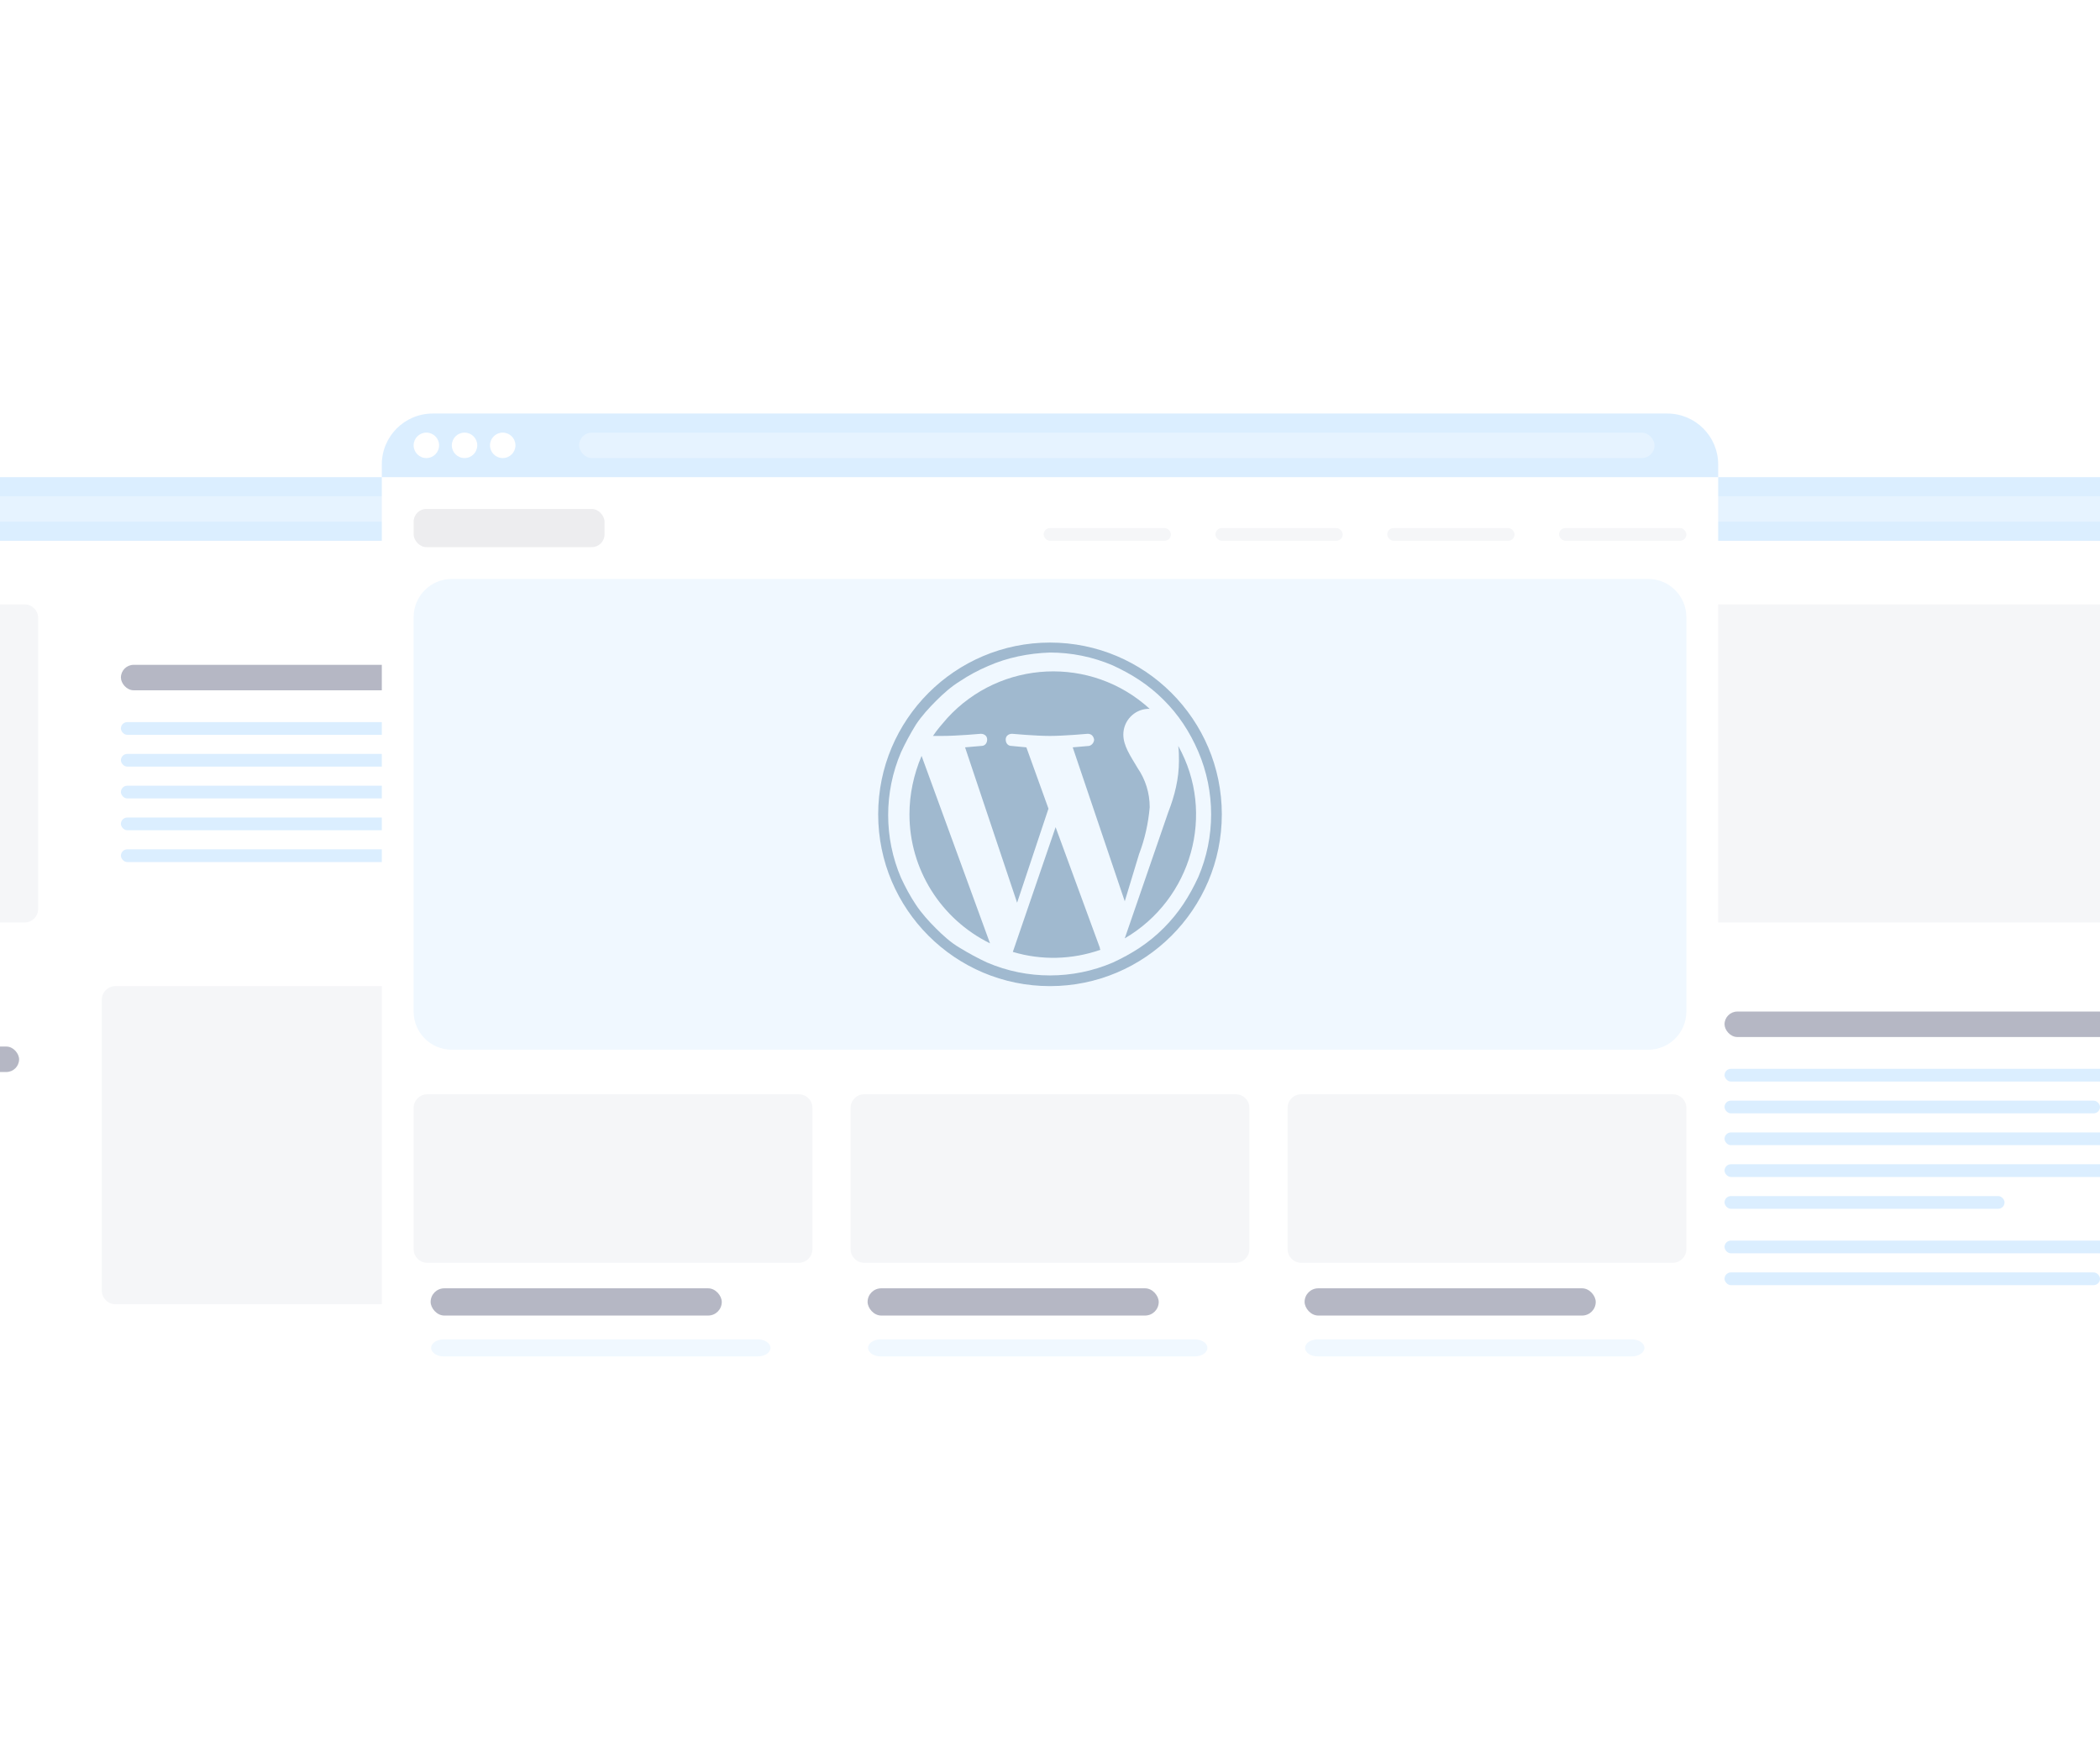 <svg width="330" height="276" viewBox="0 0 330 276" fill="none" xmlns="http://www.w3.org/2000/svg"><defs><symbol id="content" viewBox="0 0 330 276" preserveAspectRatio="xMidYMid meet"><g id="NoColourRemove" clip-path="url(#a)"><g filter="url(#b)"><g clip-path="url(#c)"><path d="M230 81C230 76.582 233.582 73 238 73H412C416.418 73 420 76.582 420 81V195C420 199.418 416.418 203 412 203H238C233.582 203 230 199.418 230 195V81Z" fill="white"/><rect width="190" height="10" transform="translate(230 73)" fill="#DBEEFF"/><circle cx="237" cy="78" r="2" fill="white"/><circle cx="243" cy="78" r="2" fill="white"/><circle cx="249" cy="78" r="2" fill="white"/><g opacity="0.3"><rect x="261" y="76" width="149" height="4" rx="2" fill="white"/></g><path d="M240 95.14C240 93.958 240.958 93 242.14 93H407.86C409.042 93 410 93.958 410 95.14V140.86C410 142.042 409.042 143 407.86 143H242.14C240.958 143 240 142.042 240 140.86V95.14Z" fill="#F5F6F8"/><rect x="243" y="157" width="20" height="2" rx="1" fill="#F5F6F8"/><rect x="243" y="162" width="20" height="2" rx="1" fill="#F5F6F8"/><rect x="243" y="167" width="20" height="2" rx="1" fill="#F5F6F8"/><rect x="243" y="172" width="20" height="2" rx="1" fill="#F5F6F8"/><rect x="243" y="177" width="20" height="2" rx="1" fill="#F5F6F8"/><rect x="271" y="157" width="80" height="4" rx="2" fill="#B5B7C4"/><rect x="271" y="166" width="70" height="2" rx="1" fill="#DBEEFF"/><rect x="271" y="171" width="59" height="2" rx="1" fill="#DBEEFF"/><rect x="271" y="176" width="68" height="2" rx="1" fill="#DBEEFF"/><rect x="271" y="181" width="63" height="2" rx="1" fill="#DBEEFF"/><rect x="271" y="186" width="44" height="2" rx="1" fill="#DBEEFF"/><rect x="271" y="193" width="70" height="2" rx="1" fill="#DBEEFF"/><rect x="271" y="198" width="59" height="2" rx="1" fill="#DBEEFF"/></g></g><g filter="url(#d)"><g clip-path="url(#e)"><path d="M-84 81C-84 76.582 -80.418 73 -76 73H98C102.418 73 106 76.582 106 81V195C106 199.418 102.418 203 98 203H-76C-80.418 203 -84 199.418 -84 195V81Z" fill="white"/><rect width="190" height="10" transform="translate(-84 73)" fill="#DBEEFF"/><g opacity="0.3"><rect x="-53" y="76" width="149" height="4" rx="2" fill="white"/></g><path d="M-74 95.14C-74 93.958 -73.042 93 -71.86 93H3.86C5.042 93 6 93.958 6 95.14V140.86C6 142.042 5.042 143 3.86 143H-71.86C-73.042 143 -74 142.042 -74 140.86V95.14Z" fill="#F5F6F8"/><rect x="19" y="102.5" width="74" height="4" rx="2" fill="#B5B7C4"/><rect x="19" y="111.5" width="70" height="2" rx="1" fill="#DBEEFF"/><rect x="19" y="116.5" width="59" height="2" rx="1" fill="#DBEEFF"/><rect x="19" y="121.5" width="68" height="2" rx="1" fill="#DBEEFF"/><rect x="19" y="126.5" width="63" height="2" rx="1" fill="#DBEEFF"/><rect x="19" y="131.5" width="44" height="2" rx="1" fill="#DBEEFF"/><rect x="-71" y="162.5" width="74" height="4" rx="2" fill="#B5B7C4"/><path d="M16 155.14C16 153.958 16.958 153 18.14 153H93.86C95.042 153 96 153.958 96 155.14V200.86C96 202.042 95.042 203 93.86 203H18.14C16.958 203 16 202.042 16 200.86V155.14Z" fill="#F5F6F8"/></g></g><g filter="url(#f)"><g clip-path="url(#g)"><path d="M60 71C60 66.582 63.582 63 68 63H262C266.418 63 270 66.582 270 71V205C270 209.418 266.418 213 262 213H68C63.582 213 60 209.418 60 205V71Z" fill="white"/><rect width="210" height="10" transform="translate(60 63)" fill="#DBEEFF"/><circle cx="67" cy="68" r="2" fill="white"/><circle cx="73" cy="68" r="2" fill="white"/><circle cx="79" cy="68" r="2" fill="white"/><g opacity="0.3"><rect x="91" y="66" width="169" height="4" rx="2" fill="white"/></g><path d="M65 95C65 91.686 67.686 89 71 89H259C262.314 89 265 91.686 265 95V157C265 160.314 262.314 163 259 163H71C67.686 163 65 160.314 65 157V95Z" fill="#F0F8FF"/><path d="M165 100.568C168.361 100.568 171.722 101.241 174.859 102.585C176.315 103.257 177.772 104.041 179.116 104.938C181.805 106.73 184.158 109.083 185.95 111.772C186.846 113.116 187.631 114.573 188.303 116.141C190.992 122.415 190.992 129.585 188.303 135.859C187.631 137.315 186.846 138.772 185.95 140.116C184.158 142.805 181.805 145.158 179.116 146.95C177.772 147.846 176.315 148.631 174.859 149.303C168.585 151.992 161.415 151.992 155.141 149.303C153.685 148.631 152.228 147.846 150.772 146.95C149.427 146.166 148.195 145.046 147.075 143.925C145.954 142.805 144.834 141.573 143.938 140.228C143.041 138.884 142.257 137.427 141.585 135.971C138.896 129.697 138.896 122.527 141.585 116.253C142.257 114.797 143.041 113.34 143.938 111.884C144.834 110.539 145.954 109.307 147.075 108.187C148.195 107.066 149.427 105.946 150.884 105.05C152.228 104.154 153.685 103.369 155.253 102.697C158.278 101.353 161.639 100.68 165 100.568ZM165 99C150.1 99 138 111.1 138 126C138 140.9 150.1 153 165 153C179.9 153 192 140.9 192 126C192 111.1 179.9 99 165 99Z" fill="#A0B9CF"/><path d="M142.914 126C142.914 134.627 147.844 142.469 155.574 146.278L144.819 116.813C143.586 119.726 142.914 122.863 142.914 126ZM180.669 124.88C180.669 122.639 179.997 120.511 178.765 118.718C177.644 116.813 176.524 115.245 176.524 113.452C176.524 111.324 178.205 109.531 180.333 109.419H180.669C171.483 101.017 157.254 101.689 148.852 110.876C148.068 111.772 147.283 112.668 146.611 113.676H148.068C150.42 113.676 154.117 113.34 154.117 113.34C154.678 113.34 155.126 113.676 155.126 114.237C155.126 114.797 154.79 115.245 154.229 115.245C154.229 115.245 152.997 115.357 151.653 115.469L159.831 139.892L164.761 125.104L161.288 115.469C160.055 115.357 158.935 115.245 158.935 115.245C158.375 115.245 158.039 114.797 158.039 114.237C158.039 113.676 158.487 113.34 159.047 113.34C159.047 113.34 162.744 113.676 164.985 113.676C167.225 113.676 170.922 113.34 170.922 113.34C171.483 113.34 171.819 113.676 171.931 114.237C171.931 114.685 171.595 115.133 171.146 115.245C171.146 115.245 169.914 115.357 168.57 115.469L176.748 139.668L178.989 132.274C179.885 129.921 180.445 127.457 180.669 124.88ZM165.881 128.017L159.159 147.623C163.64 148.967 168.458 148.855 172.939 147.286C172.827 147.174 172.827 147.062 172.827 146.95L165.881 128.017ZM185.151 115.245C185.263 116.029 185.263 116.813 185.263 117.598C185.263 120.398 184.59 123.087 183.582 125.664L176.748 145.494C187.279 139.332 191.088 125.888 185.151 115.245Z" fill="#A0B9CF"/><path d="M65 172.14C65 170.958 65.958 170 67.14 170H125.526C126.708 170 127.667 170.958 127.667 172.14V194.346C127.667 195.529 126.708 196.487 125.526 196.487H67.14C65.958 196.487 65 195.529 65 194.346V172.14Z" fill="#F5F6F8"/><rect x="67.672" y="200.5" width="45.75" height="4.281" rx="2.14" fill="#B5B7C4"/><path d="M119.109 211.202H69.713C68.63 211.202 67.75 210.602 67.75 209.864C67.75 209.126 68.63 208.526 69.713 208.526H119.109C120.192 208.526 121.072 209.126 121.072 209.864C121.072 210.602 120.192 211.202 119.109 211.202Z" fill="#F0F8FF"/><path d="M133.664 172.14C133.664 170.958 134.622 170 135.804 170H194.19C195.372 170 196.331 170.958 196.331 172.14V194.346C196.331 195.529 195.372 196.487 194.19 196.487H135.804C134.622 196.487 133.664 195.529 133.664 194.346V172.14Z" fill="#F5F6F8"/><rect x="136.336" y="200.5" width="45.75" height="4.281" rx="2.14" fill="#B5B7C4"/><path d="M187.773 211.202H138.377C137.294 211.202 136.414 210.602 136.414 209.864C136.414 209.126 137.294 208.526 138.377 208.526H187.773C188.856 208.526 189.736 209.126 189.736 209.864C189.736 210.602 188.856 211.202 187.773 211.202Z" fill="#F0F8FF"/><path d="M202.336 172.14C202.336 170.958 203.294 170 204.476 170H262.862C264.044 170 265.003 170.958 265.003 172.14V194.346C265.003 195.529 264.044 196.487 262.862 196.487H204.476C203.294 196.487 202.336 195.529 202.336 194.346V172.14Z" fill="#F5F6F8"/><rect x="205.008" y="200.5" width="45.75" height="4.281" rx="2.14" fill="#B5B7C4"/><path d="M256.445 211.202H207.049C205.966 211.202 205.086 210.602 205.086 209.864C205.086 209.126 205.966 208.526 207.049 208.526H256.445C257.528 208.526 258.408 209.126 258.408 209.864C258.408 210.602 257.528 211.202 256.445 211.202Z" fill="#F0F8FF"/><rect x="65" y="78" width="30" height="6" rx="2" fill="#EDEDEF"/><rect x="164" y="81" width="20" height="2" rx="1" fill="#F5F6F8"/><rect x="191" y="81" width="20" height="2" rx="1" fill="#F5F6F8"/><rect x="218" y="81" width="20" height="2" rx="1" fill="#F5F6F8"/><rect x="245" y="81" width="20" height="2" rx="1" fill="#F5F6F8"/></g></g></g><defs><filter id="b" x="224" y="69" width="202" height="142" filterUnits="userSpaceOnUse" color-interpolation-filters="sRGB"><feFlood flood-opacity="0" result="BackgroundImageFix"/><feColorMatrix in="SourceAlpha" type="matrix" values="0 0 0 0 0 0 0 0 0 0 0 0 0 0 0 0 0 0 127 0" result="hardAlpha"/><feOffset dy="2"/><feGaussianBlur stdDeviation="3"/><feColorMatrix type="matrix" values="0 0 0 0 0 0 0 0 0 0 0 0 0 0 0 0 0 0 0.07 0"/><feBlend mode="normal" in2="BackgroundImageFix" result="effect1_dropShadow_11368_9172"/><feBlend mode="normal" in="SourceGraphic" in2="effect1_dropShadow_11368_9172" result="shape"/></filter><filter id="d" x="-90" y="69" width="202" height="142" filterUnits="userSpaceOnUse" color-interpolation-filters="sRGB"><feFlood flood-opacity="0" result="BackgroundImageFix"/><feColorMatrix in="SourceAlpha" type="matrix" values="0 0 0 0 0 0 0 0 0 0 0 0 0 0 0 0 0 0 127 0" result="hardAlpha"/><feOffset dy="2"/><feGaussianBlur stdDeviation="3"/><feColorMatrix type="matrix" values="0 0 0 0 0 0 0 0 0 0 0 0 0 0 0 0 0 0 0.07 0"/><feBlend mode="normal" in2="BackgroundImageFix" result="effect1_dropShadow_11368_9172"/><feBlend mode="normal" in="SourceGraphic" in2="effect1_dropShadow_11368_9172" result="shape"/></filter><filter id="f" x="54" y="59" width="222" height="162" filterUnits="userSpaceOnUse" color-interpolation-filters="sRGB"><feFlood flood-opacity="0" result="BackgroundImageFix"/><feColorMatrix in="SourceAlpha" type="matrix" values="0 0 0 0 0 0 0 0 0 0 0 0 0 0 0 0 0 0 127 0" result="hardAlpha"/><feOffset dy="2"/><feGaussianBlur stdDeviation="3"/><feColorMatrix type="matrix" values="0 0 0 0 0 0 0 0 0 0 0 0 0 0 0 0 0 0 0.07 0"/><feBlend mode="normal" in2="BackgroundImageFix" result="effect1_dropShadow_11368_9172"/><feBlend mode="normal" in="SourceGraphic" in2="effect1_dropShadow_11368_9172" result="shape"/></filter><clipPath id="a"><rect width="330" height="276" fill="white"/></clipPath><clipPath id="c"><path d="M230 81C230 76.582 233.582 73 238 73H412C416.418 73 420 76.582 420 81V195C420 199.418 416.418 203 412 203H238C233.582 203 230 199.418 230 195V81Z" fill="white"/></clipPath><clipPath id="e"><path d="M-84 81C-84 76.582 -80.418 73 -76 73H98C102.418 73 106 76.582 106 81V195C106 199.418 102.418 203 98 203H-76C-80.418 203 -84 199.418 -84 195V81Z" fill="white"/></clipPath><clipPath id="g"><path d="M60 71C60 66.582 63.582 63 68 63H262C266.418 63 270 66.582 270 71V205C270 209.418 266.418 213 262 213H68C63.582 213 60 209.418 60 205V71Z" fill="white"/></clipPath></defs></symbol></defs><use href="#content"/></svg>